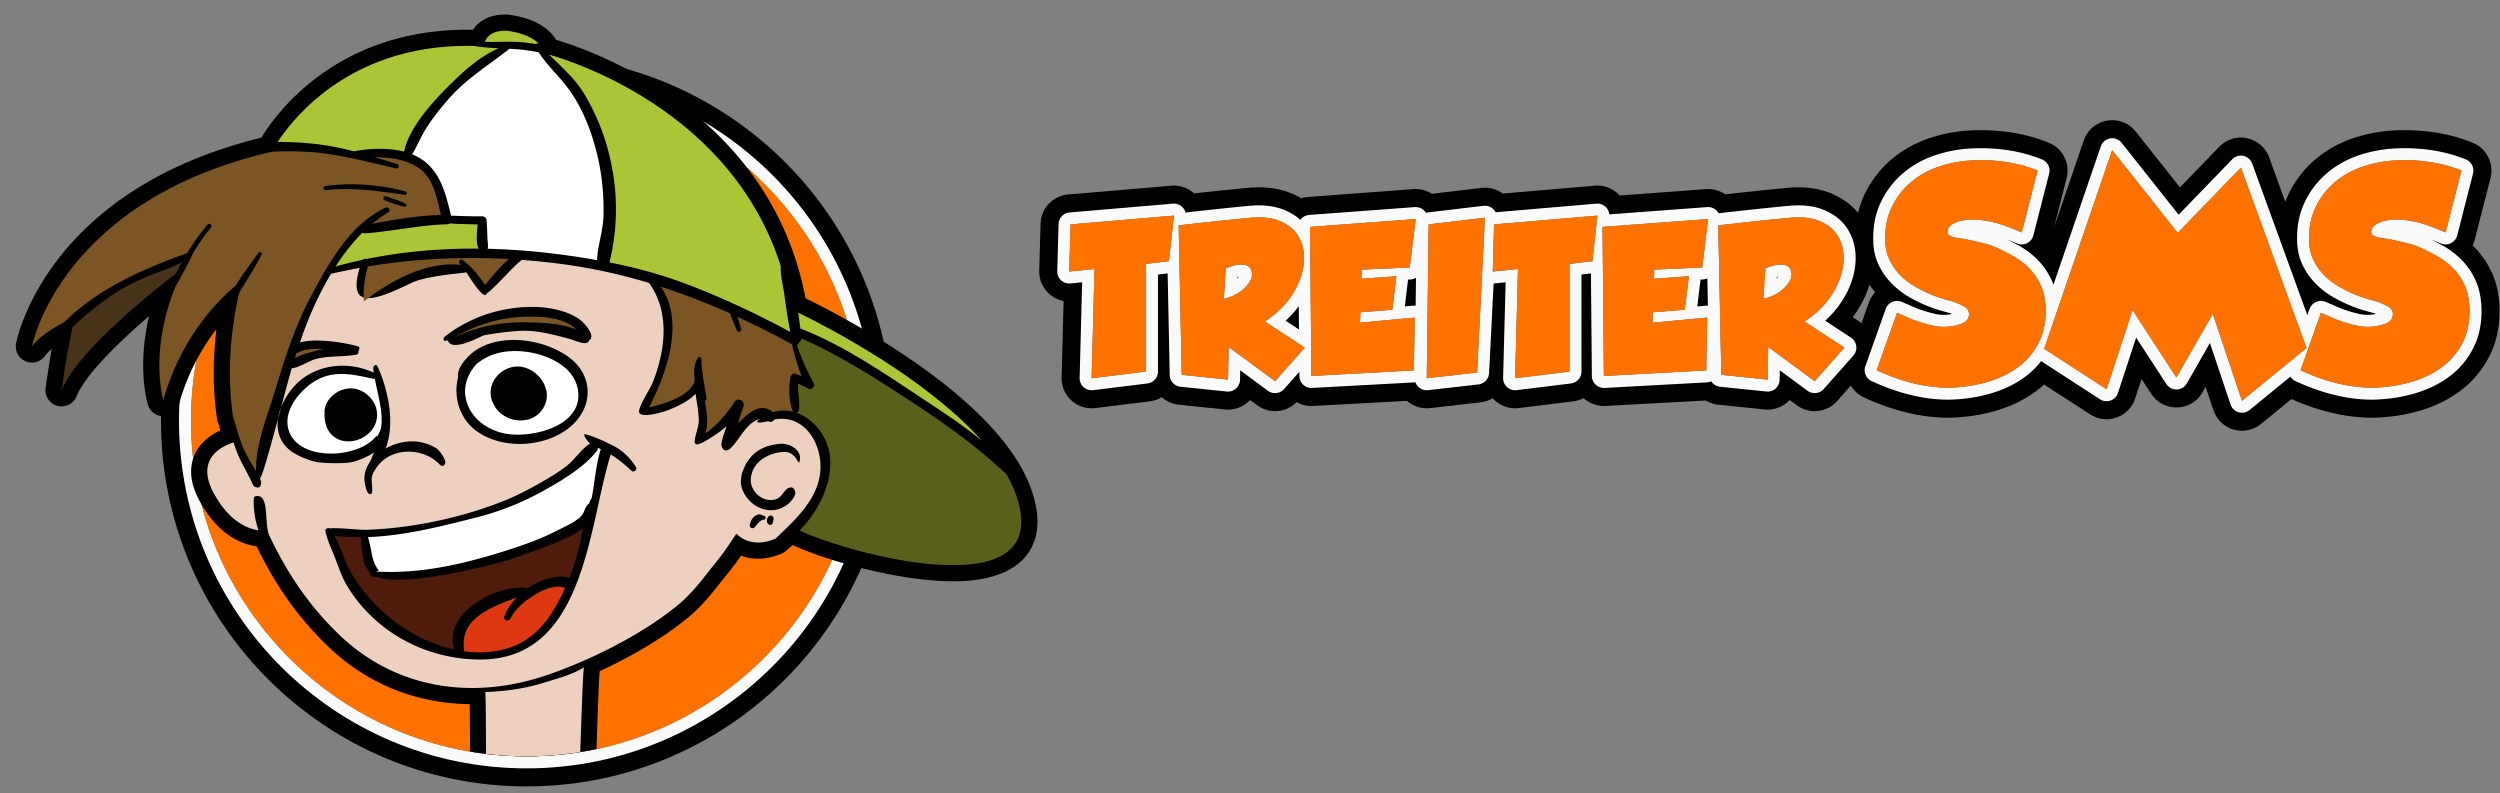 <svg xmlns="http://www.w3.org/2000/svg" xml:space="preserve" style="fill-rule:evenodd;clip-rule:evenodd;stroke-linejoin:round;stroke-miterlimit:2" viewBox="0 0 312 99"><rect x="0" y="0" width="312" height="99" fill="#808080" stroke="none"/><path d="m256.349 28.356 1.568-6.14a3.75 3.75 0 0 0-2.22-4.401 20.875 20.875 0 0 0-4.719-1.285l-.001-.001a24.745 24.745 0 0 0-4.921-.256 18.948 18.948 0 0 0-5.307.982h-.002c-1.804.617-3.378 1.512-4.731 2.669l-.001.001a13.038 13.038 0 0 0-3.317 4.34 11.565 11.565 0 0 0-.811 2.298c-.888-1.072-2.082-1.937-3.629-2.531-1.46-.561-3.281-.796-5.476-.562-2.4.231-4.896.494-7.476.787a3.745 3.745 0 0 0-2.408-.655l-10.761.799-.1-.109a3.748 3.748 0 0 0-3.002-1.116l-11.495.979a3.749 3.749 0 0 0-2.666-.704l-6.175.735a3.74 3.74 0 0 0-2.301-.584l-13.177.979a3.676 3.676 0 0 0-.833.158 9.739 9.739 0 0 0-1.472-.707c-1.46-.561-3.281-.796-5.476-.562-2.069.199-4.211.422-6.416.667a3.75 3.75 0 0 0-2.84-.961l-12.891 1.098a3.75 3.75 0 0 0-3.43 3.63l-.167 5.872a3.749 3.749 0 0 0 3.043 3.789l-.251 9.54a3.75 3.75 0 0 0 4.208 3.82l6.779-.836a3.721 3.721 0 0 0 1.502-.525 3.736 3.736 0 0 0 2.118.94l5.777.596a3.752 3.752 0 0 0 3.136-1.181l.898.662a3.75 3.75 0 0 0 4.91-.403c.619.352 1.33.522 2.053.483l11.724-.635a3.746 3.746 0 0 0 2.892.903l6.279-.716a3.707 3.707 0 0 0 1.52-.521 3.747 3.747 0 0 0 3.263 1.233l6.78-.836c.468-.057.907-.2 1.303-.41a3.748 3.748 0 0 0 2.738.982l12.515-.678a3.74 3.74 0 0 0 1.554.521l5.777.596a3.752 3.752 0 0 0 3.136-1.181l.898.662a3.751 3.751 0 0 0 5.031-.533l1.71-1.931c.372.628.93 1.152 1.636 1.482.759.355 1.569.691 2.43 1.007.881.324 1.789.603 2.723.836a23.74 23.74 0 0 0 2.894.536c1.015.123 2.003.17 2.963.143l.043-.002c2.036-.08 3.937-.401 5.706-.95 1.942-.603 3.604-1.472 5.002-2.575l.001-.001c.246-.195.484-.397.712-.607l5.761 3.733a3.75 3.75 0 0 0 5.603-1.979l.802-2.447 1.207 1.856a3.752 3.752 0 0 0 6.399-.185l.391-.684.98 2.921a3.752 3.752 0 0 0 5.929 1.711l3.803-3.109c.627.281 1.286.548 1.979.803.882.324 1.79.603 2.723.836.952.238 1.917.417 2.895.536 1.015.123 2.002.17 2.963.143l.042-.002c2.036-.08 3.938-.401 5.706-.95 1.942-.603 3.604-1.472 5.002-2.575l.001-.001a12.269 12.269 0 0 0 3.515-4.4v-.001c.824-1.727 1.225-3.708 1.131-5.958-.068-1.681-.428-3.128-1.016-4.355l-.002-.003a11.043 11.043 0 0 0-2.222-3.14l-.105-.1c.109-.224.196-.46.259-.705l1.97-7.715a3.75 3.75 0 0 0-2.219-4.401 20.89 20.89 0 0 0-4.719-1.285l-.002-.001a24.735 24.735 0 0 0-4.92-.256 18.955 18.955 0 0 0-5.308.982h-.001c-1.804.617-3.378 1.512-4.731 2.669l-.001.001a13.025 13.025 0 0 0-3.709 5.264l-2.017-5.549a3.75 3.75 0 0 0-6.22-1.326l-4.906 5.072-5.523-6.966a3.752 3.752 0 0 0-6.487 1.115l-3.703 10.821Zm-1.231 15.174 7.781 5.043 3.239-9.886 5.477 8.416 4.542-7.948 3.64 10.854 8.049-6.579-8.182-22.509-7.882 8.148L263.6 18.75l-8.482 24.78Zm45.051-13.225a64.421 64.421 0 0 0-2.071-.468l-.601-.083a7.225 7.225 0 0 1-.718-.134 2.1 2.1 0 0 1-.601-.233c-.167-.101-.251-.239-.251-.418.022-.401.201-.712.535-.935a3.458 3.458 0 0 1 1.185-.484c.456-.1.919-.15 1.386-.15.49 0 .879.022 1.169.066.98.134 1.837.329 2.572.585.734.256 1.547.573 2.437.952l1.971-7.715a17.162 17.162 0 0 0-3.874-1.052 20.951 20.951 0 0 0-4.175-.217 15.25 15.25 0 0 0-4.274.785c-1.336.456-2.505 1.113-3.507 1.97a9.33 9.33 0 0 0-2.371 3.106c-.579 1.214-.846 2.6-.801 4.158.021.913.205 1.72.551 2.421a7.095 7.095 0 0 0 1.302 1.853 8.54 8.54 0 0 0 1.737 1.37 15.842 15.842 0 0 0 3.64 1.603c.545.156.985.278 1.319.367.512.2.952.401 1.319.601.367.201.562.49.584.868.022.58-.25.991-.818 1.236-.567.245-1.264.39-2.087.434a6.36 6.36 0 0 1-1.703-.167 18.081 18.081 0 0 1-1.67-.467 15.59 15.59 0 0 1-1.503-.585 29.65 29.65 0 0 0-1.202-.517l-2.538 7.146c.668.312 1.38.607 2.137.885.757.279 1.536.518 2.338.718.801.201 1.614.351 2.438.451.823.1 1.625.139 2.404.117 1.692-.067 3.273-.329 4.743-.785 1.469-.456 2.732-1.102 3.79-1.937a8.575 8.575 0 0 0 2.455-3.072c.578-1.213.834-2.61.768-4.191-.045-1.113-.262-2.076-.652-2.889a7.327 7.327 0 0 0-1.469-2.087 9.105 9.105 0 0 0-1.97-1.47 29.69 29.69 0 0 0-2.121-1.068 10.024 10.024 0 0 0-1.803-.568Zm-52.899 0a65.004 65.004 0 0 0-2.07-.468l-.602-.083a7.225 7.225 0 0 1-.718-.134 2.11 2.11 0 0 1-.601-.233c-.167-.101-.25-.239-.25-.418.022-.401.2-.712.534-.935a3.455 3.455 0 0 1 1.186-.484c.456-.1.918-.15 1.386-.15.489 0 .879.022 1.169.066.979.134 1.836.329 2.571.585.735.256 1.547.573 2.438.952l1.97-7.715a17.147 17.147 0 0 0-3.874-1.052 20.941 20.941 0 0 0-4.174-.217 15.256 15.256 0 0 0-4.275.785c-1.336.456-2.505 1.113-3.506 1.97a9.317 9.317 0 0 0-2.371 3.106c-.58 1.214-.847 2.6-.802 4.158.022.913.206 1.72.551 2.421a7.119 7.119 0 0 0 1.302 1.853 8.567 8.567 0 0 0 1.737 1.37 15.853 15.853 0 0 0 3.64 1.603c.545.156.985.278 1.319.367.512.2.952.401 1.319.601.368.201.562.49.585.868.022.58-.251.991-.818 1.236-.568.245-1.264.39-2.088.434a6.365 6.365 0 0 1-1.703-.167 18.17 18.17 0 0 1-1.67-.467 15.468 15.468 0 0 1-1.502-.585 30.24 30.24 0 0 0-1.203-.517l-2.538 7.146c.668.312 1.381.607 2.138.885a22.47 22.47 0 0 0 2.337.718c.802.201 1.614.351 2.438.451.824.1 1.625.139 2.405.117 1.691-.067 3.273-.329 4.742-.785 1.469-.456 2.733-1.102 3.79-1.937a8.554 8.554 0 0 0 2.455-3.072c.579-1.213.835-2.61.768-4.191-.045-1.113-.262-2.076-.651-2.889a7.35 7.35 0 0 0-1.47-2.087 9.105 9.105 0 0 0-1.97-1.47 29.69 29.69 0 0 0-2.121-1.068 10.024 10.024 0 0 0-1.803-.568Zm-22.087 9.808c1.114-.7 2.049-1.528 2.805-2.482.756-.955 1.309-1.938 1.659-2.949.35-1.01.489-1.997.418-2.96-.072-.962-.367-1.806-.884-2.53-.517-.724-1.273-1.277-2.267-1.659-.995-.382-2.241-.493-3.736-.334-2.802.27-5.714.581-8.737.931l.381 18.643 5.777.597.072-4.082 5.801 4.273 3.7-4.177-4.989-3.271Zm-67.342 0c1.114-.7 2.049-1.528 2.805-2.482.756-.955 1.309-1.938 1.659-2.949.35-1.01.489-1.997.418-2.96-.072-.962-.366-1.806-.883-2.53-.518-.724-1.274-1.277-2.268-1.659-.995-.382-2.241-.493-3.736-.334-2.801.27-5.714.581-8.737.931l.382 18.643 5.777.597.071-4.082 5.801 4.273 3.7-4.177-4.989-3.271Zm20.458-12.103-.239 19.193 6.279-.716.978-19.312-7.018.835Zm-31.797-1.098-12.891 1.098-.167 5.873 3.151-.311-.358 13.631 6.78-.835v-13.44l2.864-.334.621-5.682Zm52.852 0-12.891 1.098-.167 5.873 3.151-.311-.358 13.631 6.779-.835v-13.44l2.865-.334.621-5.682Zm.811 20.005 12.772-.693.119-6.588-6.827.644.047-1.313 3.987-.31.501-4.178-4.344.311.024-1.146 5.991-.263.74-6.039-13.177.979.167 18.596Zm-36.499 0 12.771-.693.119-6.588-6.827.644.048-1.313 3.986-.31.502-4.178-4.345.311.024-1.146 5.992-.263.74-6.039-13.177.979.167 18.596Zm69.643-11.37-.119.363c-.434 1.254-1.087 2.482-1.975 3.673l1.013.664.096.067.893-2.514c.177-.5.456-.95.814-1.326a10.357 10.357 0 0 1-.722-.927Zm-80.461-.093c.179.315.43.599.771.84.185.13.411.296.711.39l-.106.063a5.363 5.363 0 0 1-1.492.549l.116-1.842Zm67.341 0c.18.315.431.599.772.84.185.13.411.296.711.39l-.106.063a5.374 5.374 0 0 1-1.492.549l.115-1.842Zm-67.281-.973.063-1.004c.764-.302 1.369-.457 1.814-.466.446-.007.776.064.991.215.215.152.35.338.406.561.055.223.075.414.06.573a6.592 6.592 0 0 0-.024.263c-.032.143-.124.338-.275.585-.151.246-.37.505-.656.775-.159.15-.338.295-.539.434l.163-.224-2.003-1.712Zm67.342 0 .063-1.004c.764-.302 1.369-.457 1.814-.466.446-.007.776.064.991.215.215.152.35.338.406.561.055.223.075.414.059.573a5.56 5.56 0 0 0-.023.263c-.033.143-.124.338-.275.585-.151.246-.37.505-.656.775-.159.15-.338.295-.539.434l.163-.224-2.003-1.712Z"/><path d="M256.27 35.531a7.148 7.148 0 0 0-.283-.681l-.001-.001a8.834 8.834 0 0 0-1.77-2.508l-.001-.001a10.605 10.605 0 0 0-2.294-1.711 32.199 32.199 0 0 0-1.473-.767c.406.158.832.332 1.279.521a1.498 1.498 0 0 0 2.039-1.009l1.971-7.715a1.5 1.5 0 0 0-.888-1.76 18.663 18.663 0 0 0-4.212-1.146h-.001a22.427 22.427 0 0 0-4.472-.232 16.737 16.737 0 0 0-4.688.863h-.001c-1.523.521-2.854 1.273-3.996 2.25l-.001.001a10.8 10.8 0 0 0-2.749 3.599c-.676 1.416-1 3.03-.947 4.847.027 1.143.269 2.157.704 3.04a8.583 8.583 0 0 0 1.577 2.241 10.054 10.054 0 0 0 2.04 1.608c.694.414 1.382.767 2.064 1.059a16.2 16.2 0 0 0 1.933.698c.512.147.933.264 1.262.353l.266.109a6.138 6.138 0 0 1-.87.104 4.942 4.942 0 0 1-1.295-.13h-.001a16.68 16.68 0 0 1-1.531-.429h-.002a14.218 14.218 0 0 1-1.357-.528l-.002-.001a31.861 31.861 0 0 0-1.262-.543 1.498 1.498 0 0 0-1.971.891l-2.538 7.146a1.5 1.5 0 0 0 .778 1.861c.705.33 1.456.641 2.255.934.806.297 1.637.552 2.492.766.861.215 1.734.377 2.62.484.9.11 1.776.152 2.628.128l.017-.001c1.829-.072 3.539-.358 5.128-.851 1.658-.515 3.081-1.25 4.275-2.192a10.105 10.105 0 0 0 1.744-1.758l7.347 4.761a1.502 1.502 0 0 0 2.241-.791l2.265-6.91 3.769 5.791a1.498 1.498 0 0 0 2.56-.074l2.881-5.042 2.576 7.681a1.502 1.502 0 0 0 2.372.684l5.097-4.166c.148.235.363.431.632.556.704.33 1.456.641 2.254.934a24.34 24.34 0 0 0 2.492.766c.862.215 1.735.377 2.621.484.9.11 1.776.152 2.627.128l.018-.001c1.829-.072 3.538-.358 5.127-.851 1.659-.515 3.082-1.25 4.275-2.192h.001c1.24-.98 2.199-2.18 2.878-3.604.677-1.419.991-3.05.913-4.898-.054-1.341-.328-2.497-.797-3.476v-.001a8.837 8.837 0 0 0-1.771-2.508l-.001-.001a10.6 10.6 0 0 0-2.293-1.711h-.001a32.175 32.175 0 0 0-1.472-.767c.405.158.832.332 1.278.521a1.5 1.5 0 0 0 2.04-1.009l1.97-7.715a1.498 1.498 0 0 0-.888-1.76 18.663 18.663 0 0 0-4.212-1.146 22.437 22.437 0 0 0-4.473-.232 16.75 16.75 0 0 0-4.688.863c-1.524.521-2.854 1.273-3.997 2.25v.001a10.79 10.79 0 0 0-2.75 3.599c-.675 1.416-.999 3.03-.947 4.847.028 1.143.27 2.157.705 3.04a8.58 8.58 0 0 0 1.576 2.241 10.046 10.046 0 0 0 2.04 1.608 17.35 17.35 0 0 0 3.998 1.757c.512.147.933.264 1.262.353l.265.109a6.141 6.141 0 0 1-.869.104 4.945 4.945 0 0 1-1.296-.13 16.7 16.7 0 0 1-1.532-.429h-.001a14.239 14.239 0 0 1-1.358-.528l-.001-.001a31.204 31.204 0 0 0-1.263-.543 1.499 1.499 0 0 0-1.971.891l-.279.788-6.883-18.933a1.498 1.498 0 0 0-2.487-.53l-6.692 6.918-7.118-8.978a1.5 1.5 0 0 0-2.595.446l-5.911 17.267Zm-1.152 7.999 7.781 5.043 3.239-9.886 5.477 8.416 4.542-7.948 3.64 10.854 8.049-6.579-8.182-22.509-7.882 8.148L263.6 18.75l-8.482 24.78Zm-109.397-9.408.26 12.682a1.5 1.5 0 0 0 1.345 1.462l5.777.596a1.502 1.502 0 0 0 1.654-1.465l.021-1.179 3.462 2.551c.625.46 1.498.368 2.013-.213l1.908-2.154.005.528a1.5 1.5 0 0 0 1.581 1.485l12.771-.693a1.14 1.14 0 0 0 .131-.013 1.496 1.496 0 0 0 1.581.984l6.279-.716a1.5 1.5 0 0 0 1.328-1.414l.567-11.185.039-.003 1.46-.143-.314 11.932c-.011.436.168.856.491 1.15.324.293.759.431 1.192.378l6.78-.836a1.499 1.499 0 0 0 1.316-1.488V34.263l1.182-.138.115 12.805a1.499 1.499 0 0 0 1.581 1.485l12.772-.693c.194-.01.378-.057.545-.134.239.37.639.629 1.105.678l5.777.596a1.502 1.502 0 0 0 1.654-1.465l.021-1.179 3.462 2.551c.625.46 1.498.368 2.013-.213l3.7-4.178a1.497 1.497 0 0 0-.301-2.249l-3.208-2.103a11.95 11.95 0 0 0 1.378-1.464v-.001c.868-1.096 1.498-2.227 1.9-3.388.421-1.215.583-2.403.497-3.562-.094-1.253-.486-2.348-1.159-3.291-.676-.947-1.651-1.688-2.951-2.188-1.179-.452-2.652-.613-4.424-.426-2.74.265-5.587.568-8.54.908a1.501 1.501 0 0 0-1.423-.768l-12.219.907a1.5 1.5 0 0 0-1.619-1.336l-12.575 1.072a1.5 1.5 0 0 0-1.511-.804l-7.018.836a1.373 1.373 0 0 0-.172.031 1.501 1.501 0 0 0-1.385-.706l-13.178.979a1.5 1.5 0 0 0-1.105.618c-.584-.537-1.306-.978-2.172-1.311h-.001c-1.179-.452-2.652-.613-4.424-.426a465.6 465.6 0 0 0-7.735.816 1.5 1.5 0 0 0-1.575-1.105l-12.891 1.099a1.498 1.498 0 0 0-1.372 1.452l-.167 5.872a1.498 1.498 0 0 0 1.646 1.535l1.46-.143-.313 11.932a1.497 1.497 0 0 0 1.683 1.528l6.779-.836a1.5 1.5 0 0 0 1.317-1.488V34.263l1.204-.141Zm154.448-3.817a64.421 64.421 0 0 0-2.071-.468l-.601-.083a7.225 7.225 0 0 1-.718-.134 2.1 2.1 0 0 1-.601-.233c-.167-.101-.251-.239-.251-.418.022-.401.201-.712.535-.935a3.458 3.458 0 0 1 1.185-.484c.456-.1.919-.15 1.386-.15.49 0 .879.022 1.169.066.98.134 1.837.329 2.572.585.734.256 1.547.573 2.437.952l1.971-7.715a17.162 17.162 0 0 0-3.874-1.052 20.951 20.951 0 0 0-4.175-.217 15.25 15.25 0 0 0-4.274.785c-1.336.456-2.505 1.113-3.507 1.97a9.33 9.33 0 0 0-2.371 3.106c-.579 1.214-.846 2.6-.801 4.158.021.913.205 1.72.551 2.421a7.095 7.095 0 0 0 1.302 1.853 8.54 8.54 0 0 0 1.737 1.37 15.842 15.842 0 0 0 3.64 1.603c.545.156.985.278 1.319.367.512.2.952.401 1.319.601.367.201.562.49.584.868.022.58-.25.991-.818 1.236-.567.245-1.264.39-2.087.434a6.36 6.36 0 0 1-1.703-.167 18.081 18.081 0 0 1-1.67-.467 15.59 15.59 0 0 1-1.503-.585 29.65 29.65 0 0 0-1.202-.517l-2.538 7.146c.668.312 1.38.607 2.137.885.757.279 1.536.518 2.338.718.801.201 1.614.351 2.438.451.823.1 1.625.139 2.404.117 1.692-.067 3.273-.329 4.743-.785 1.469-.456 2.732-1.102 3.79-1.937a8.575 8.575 0 0 0 2.455-3.072c.578-1.213.834-2.61.768-4.191-.045-1.113-.262-2.076-.652-2.889a7.327 7.327 0 0 0-1.469-2.087 9.105 9.105 0 0 0-1.97-1.47 29.69 29.69 0 0 0-2.121-1.068 10.024 10.024 0 0 0-1.803-.568Zm-52.899 0a65.004 65.004 0 0 0-2.07-.468l-.602-.083a7.225 7.225 0 0 1-.718-.134 2.11 2.11 0 0 1-.601-.233c-.167-.101-.25-.239-.25-.418.022-.401.2-.712.534-.935a3.455 3.455 0 0 1 1.186-.484c.456-.1.918-.15 1.386-.15.489 0 .879.022 1.169.066.979.134 1.836.329 2.571.585.735.256 1.547.573 2.438.952l1.97-7.715a17.147 17.147 0 0 0-3.874-1.052 20.941 20.941 0 0 0-4.174-.217 15.256 15.256 0 0 0-4.275.785c-1.336.456-2.505 1.113-3.506 1.97a9.317 9.317 0 0 0-2.371 3.106c-.58 1.214-.847 2.6-.802 4.158.022.913.206 1.72.551 2.421a7.119 7.119 0 0 0 1.302 1.853 8.567 8.567 0 0 0 1.737 1.37 15.853 15.853 0 0 0 3.64 1.603c.545.156.985.278 1.319.367.512.2.952.401 1.319.601.368.201.562.49.585.868.022.58-.251.991-.818 1.236-.568.245-1.264.39-2.088.434a6.365 6.365 0 0 1-1.703-.167 18.17 18.17 0 0 1-1.67-.467 15.468 15.468 0 0 1-1.502-.585 30.24 30.24 0 0 0-1.203-.517l-2.538 7.146c.668.312 1.381.607 2.138.885a22.47 22.47 0 0 0 2.337.718c.802.201 1.614.351 2.438.451.824.1 1.625.139 2.405.117 1.691-.067 3.273-.329 4.742-.785 1.469-.456 2.733-1.102 3.79-1.937a8.554 8.554 0 0 0 2.455-3.072c.579-1.213.835-2.61.768-4.191-.045-1.113-.262-2.076-.651-2.889a7.35 7.35 0 0 0-1.47-2.087 9.105 9.105 0 0 0-1.97-1.47 29.69 29.69 0 0 0-2.121-1.068 10.024 10.024 0 0 0-1.803-.568Zm-22.087 9.808c1.114-.7 2.049-1.528 2.805-2.482.756-.955 1.309-1.938 1.659-2.949.35-1.01.489-1.997.418-2.96-.072-.962-.367-1.806-.884-2.53-.517-.724-1.273-1.277-2.267-1.659-.995-.382-2.241-.493-3.736-.334-2.802.27-5.714.581-8.737.931l.381 18.643 5.777.597.072-4.082 5.801 4.273 3.7-4.177-4.989-3.271Zm-67.342 0c1.114-.7 2.049-1.528 2.805-2.482.756-.955 1.309-1.938 1.659-2.949.35-1.01.489-1.997.418-2.96-.072-.962-.366-1.806-.883-2.53-.518-.724-1.274-1.277-2.268-1.659-.995-.382-2.241-.493-3.736-.334-2.801.27-5.714.581-8.737.931l.382 18.643 5.777.597.071-4.082 5.801 4.273 3.7-4.177-4.989-3.271Zm-11.339-13.201-12.891 1.098-.167 5.873 3.151-.311-.358 13.631 6.78-.835v-13.44l2.864-.334.621-5.682Zm31.797 1.098-.239 19.193 6.279-.716.978-19.312-7.018.835Zm21.055-1.098-12.891 1.098-.167 5.873 3.151-.311-.358 13.631 6.779-.835v-13.44l2.865-.334.621-5.682Zm-35.688 20.005 12.771-.693.119-6.588-6.827.644.048-1.313 3.986-.31.502-4.178-4.345.311.024-1.146 5.992-.263.74-6.039-13.177.979.167 18.596Zm36.499 0 12.772-.693.119-6.588-6.827.644.047-1.313 3.987-.31.501-4.178-4.344.311.024-1.146 5.991-.263.74-6.039-13.177.979.167 18.596Zm-38.078-8.703-.265.348a11.95 11.95 0 0 1-1.378 1.464l1.67 1.094-.027-2.906Zm14.629-3.552c-.21.129-.454.206-.715.218l-.275.012-.402 3.353 1.092-.103c.086-.008.172-.008.257-.001l.043-3.479Zm36.36.076c-.176.083-.37.133-.575.142l-.275.012-.403 3.353 1.092-.103c.077-.007.154-.008.23-.003l-.069-3.401Zm9.051-1.727c.446-.007.776.064.991.215.215.152.35.338.406.561.055.223.075.414.059.573a5.56 5.56 0 0 0-.023.263c-.033.143-.124.338-.275.585-.151.246-.37.505-.656.775a5.374 5.374 0 0 1-2.555 1.313l.239-3.819c.764-.302 1.369-.457 1.814-.466Zm-67.342 0c.446-.007.776.064.991.215.215.152.35.338.406.561.055.223.075.414.06.573a6.592 6.592 0 0 0-.024.263c-.032.143-.124.338-.275.585-.151.246-.37.505-.656.775a5.363 5.363 0 0 1-2.555 1.313l.239-3.819c.764-.302 1.369-.457 1.814-.466Zm-.196 1.523c-.059.009-.12.022-.183.038l-.012.185c.074-.076.14-.15.195-.223Zm67.342 0c-.059.009-.12.022-.183.038l-.012.185c.074-.076.14-.15.195-.223Z" style="fill:#fafafa"/><path d="m255.118 43.53 7.781 5.043 3.239-9.886 5.477 8.416 4.542-7.948 3.64 10.854 8.049-6.579-8.182-22.509-7.882 8.148L263.6 18.75l-8.482 24.78Zm-7.848-13.225a65.004 65.004 0 0 0-2.07-.468l-.602-.083a7.225 7.225 0 0 1-.718-.134 2.11 2.11 0 0 1-.601-.233c-.167-.101-.25-.239-.25-.418.022-.401.2-.712.534-.935a3.455 3.455 0 0 1 1.186-.484c.456-.1.918-.15 1.386-.15.489 0 .879.022 1.169.066.979.134 1.836.329 2.571.585.735.256 1.547.573 2.438.952l1.97-7.715a17.147 17.147 0 0 0-3.874-1.052 20.941 20.941 0 0 0-4.174-.217 15.256 15.256 0 0 0-4.275.785c-1.336.456-2.505 1.113-3.506 1.97a9.317 9.317 0 0 0-2.371 3.106c-.58 1.214-.847 2.6-.802 4.158.022.913.206 1.72.551 2.421a7.119 7.119 0 0 0 1.302 1.853 8.567 8.567 0 0 0 1.737 1.37 15.853 15.853 0 0 0 3.64 1.603c.545.156.985.278 1.319.367.512.2.952.401 1.319.601.368.201.562.49.585.868.022.58-.251.991-.818 1.236-.568.245-1.264.39-2.088.434a6.365 6.365 0 0 1-1.703-.167 18.17 18.17 0 0 1-1.67-.467 15.468 15.468 0 0 1-1.502-.585 30.24 30.24 0 0 0-1.203-.517l-2.538 7.146c.668.312 1.381.607 2.138.885a22.47 22.47 0 0 0 2.337.718c.802.201 1.614.351 2.438.451.824.1 1.625.139 2.405.117 1.691-.067 3.273-.329 4.742-.785 1.469-.456 2.733-1.102 3.79-1.937a8.554 8.554 0 0 0 2.455-3.072c.579-1.213.835-2.61.768-4.191-.045-1.113-.262-2.076-.651-2.889a7.35 7.35 0 0 0-1.47-2.087 9.105 9.105 0 0 0-1.97-1.47 29.69 29.69 0 0 0-2.121-1.068 10.024 10.024 0 0 0-1.803-.568Zm52.899 0a64.421 64.421 0 0 0-2.071-.468l-.601-.083a7.225 7.225 0 0 1-.718-.134 2.1 2.1 0 0 1-.601-.233c-.167-.101-.251-.239-.251-.418.022-.401.201-.712.535-.935a3.458 3.458 0 0 1 1.185-.484c.456-.1.919-.15 1.386-.15.49 0 .879.022 1.169.066.98.134 1.837.329 2.572.585.734.256 1.547.573 2.437.952l1.971-7.715a17.162 17.162 0 0 0-3.874-1.052 20.951 20.951 0 0 0-4.175-.217 15.25 15.25 0 0 0-4.274.785c-1.336.456-2.505 1.113-3.507 1.97a9.33 9.33 0 0 0-2.371 3.106c-.579 1.214-.846 2.6-.801 4.158.021.913.205 1.72.551 2.421a7.095 7.095 0 0 0 1.302 1.853 8.54 8.54 0 0 0 1.737 1.37 15.842 15.842 0 0 0 3.64 1.603c.545.156.985.278 1.319.367.512.2.952.401 1.319.601.367.201.562.49.584.868.022.58-.25.991-.818 1.236-.567.245-1.264.39-2.087.434a6.36 6.36 0 0 1-1.703-.167 18.081 18.081 0 0 1-1.67-.467 15.59 15.59 0 0 1-1.503-.585 29.65 29.65 0 0 0-1.202-.517l-2.538 7.146c.668.312 1.38.607 2.137.885.757.279 1.536.518 2.338.718.801.201 1.614.351 2.438.451.823.1 1.625.139 2.404.117 1.692-.067 3.273-.329 4.743-.785 1.469-.456 2.732-1.102 3.79-1.937a8.575 8.575 0 0 0 2.455-3.072c.578-1.213.834-2.61.768-4.191-.045-1.113-.262-2.076-.652-2.889a7.327 7.327 0 0 0-1.469-2.087 9.105 9.105 0 0 0-1.97-1.47 29.69 29.69 0 0 0-2.121-1.068 10.024 10.024 0 0 0-1.803-.568Zm-142.328 9.808c1.114-.7 2.049-1.528 2.805-2.482.756-.955 1.309-1.938 1.659-2.949.35-1.01.489-1.997.418-2.96-.072-.962-.366-1.806-.883-2.53-.518-.724-1.274-1.277-2.268-1.659-.995-.382-2.241-.493-3.736-.334-2.801.27-5.714.581-8.737.931l.382 18.643 5.777.597.071-4.082 5.801 4.273 3.7-4.177-4.989-3.271Zm67.342 0c1.114-.7 2.049-1.528 2.805-2.482.756-.955 1.309-1.938 1.659-2.949.35-1.01.489-1.997.418-2.96-.072-.962-.367-1.806-.884-2.53-.517-.724-1.273-1.277-2.267-1.659-.995-.382-2.241-.493-3.736-.334-2.802.27-5.714.581-8.737.931l.381 18.643 5.777.597.072-4.082 5.801 4.273 3.7-4.177-4.989-3.271ZM178.299 28.01l-.239 19.193 6.279-.716.978-19.312-7.018.835Zm-31.797-1.098-12.891 1.098-.167 5.873 3.151-.311-.358 13.631 6.78-.835v-13.44l2.864-.334.621-5.682Zm52.852 0-12.891 1.098-.167 5.873 3.151-.311-.358 13.631 6.779-.835v-13.44l2.865-.334.621-5.682Zm-35.688 20.005 12.771-.693.119-6.588-6.827.644.048-1.313 3.986-.31.502-4.178-4.345.311.024-1.146 5.992-.263.74-6.039-13.177.979.167 18.596Zm36.499 0 12.772-.693.119-6.588-6.827.644.047-1.313 3.987-.31.501-4.178-4.344.311.024-1.146 5.991-.263.74-6.039-13.177.979.167 18.596Zm-45.38-13.906c.446-.007.776.064.991.215.215.152.35.338.406.561.055.223.075.414.06.573a6.592 6.592 0 0 0-.024.263c-.032.143-.124.338-.275.585-.151.246-.37.505-.656.775a5.363 5.363 0 0 1-2.555 1.313l.239-3.819c.764-.302 1.369-.457 1.814-.466Zm67.342 0c.446-.007.776.064.991.215.215.152.35.338.406.561.055.223.075.414.059.573a5.56 5.56 0 0 0-.023.263c-.033.143-.124.338-.275.585-.151.246-.37.505-.656.775a5.374 5.374 0 0 1-2.555 1.313l.239-3.819c.764-.302 1.369-.457 1.814-.466Z" style="fill:#ff7200"/><path d="M65.723 6.876c-25.186 0-45.634 20.447-45.634 45.633 0 25.186 20.448 45.633 45.634 45.633 25.185 0 45.633-20.447 45.633-45.633 0-25.186-20.448-45.633-45.633-45.633Zm0 3.75c23.116 0 41.883 18.767 41.883 41.883 0 23.116-18.767 41.883-41.883 41.883-23.116 0-41.884-18.767-41.884-41.883 0-23.116 18.768-41.883 41.884-41.883Z"/><path d="M65.723 9.126c-23.944 0-43.384 19.439-43.384 43.383 0 23.944 19.44 43.383 43.384 43.383s43.383-19.439 43.383-43.383c0-23.944-19.439-43.383-43.383-43.383Zm0 1.5c23.116 0 41.883 18.767 41.883 41.883 0 23.116-18.767 41.883-41.883 41.883-23.116 0-41.884-18.767-41.884-41.883 0-23.116 18.768-41.883 41.884-41.883Z" style="fill:#fafafa"/><circle cx="65.723" cy="52.509" r="41.883" style="fill:#ff7200"/><path d="M62.9 0c23.116 0 38.651 35.881 62.25 51 7.713 4.942 8.215 23.003-3 23.25-5.504.121-17.959-4.876-19.403-2.154-7.034 13.258-20.982 22.296-37.024 22.296-13.491 0-25.5-6.391-33.162-16.309-5.468-7.077-10.911-21.949-18.411-21.949-9.188 0-18.25-8.493-12.18-18.634C11.171 22.126 48.971 0 62.9 0Z" style="fill:none"/><clipPath id="a"><path d="M62.9 0c23.116 0 38.651 35.881 62.25 51 7.713 4.942 8.215 23.003-3 23.25-5.504.121-17.959-4.876-19.403-2.154-7.034 13.258-20.982 22.296-37.024 22.296-13.491 0-25.5-6.391-33.162-16.309-5.468-7.077-10.911-21.949-18.411-21.949-9.188 0-18.25-8.493-12.18-18.634C11.171 22.126 48.971 0 62.9 0Z"/></clipPath><g clip-path="url(#a)"><path d="M59.033 3.717C43.072 3.42 35.307 13.052 32.971 16.61l-.001.002-.18.279-.157.252-.023.038C5.419 23.844 2.006 42.851 2.006 42.851a2.015 2.015 0 0 0 3.608 1.567 4.77 4.77 0 0 1 .843-.86c-.433 2.446-.765 4.872-.765 4.872a2.016 2.016 0 0 0 3.864 1.034c.717-1.756 2.523-3.841 4.561-5.886 1.449-1.455 3.026-2.876 4.491-4.129-1.572 6.651-.148 11.074-.148 11.074a2.018 2.018 0 0 0 3.869-.056 27.38 27.38 0 0 1 4.682-9.388c-.581 4.813-.299 8.671.071 11.182.016.111.042.22.076.326.119.369.232.742.343 1.115-1.17.552-2.56 1.526-3.223 3.06-.588 1.362-.728 3.224.6 5.7a.003.003 0 0 1 .001.002c1.716 3.189 3.744 4.585 5.323 5.23a7.56 7.56 0 0 0 1.761.487l.063.007c2.315 4.754 5.015 8.704 8.815 12.39 5.031 4.88 11.266 7.233 17.781 7.3.059 3.34-.018 12.803.346 17.24.112 1.364.307 2.354.491 2.794.224.536.539.846.789 1.027l.003.003c1.225.885 2.665 1.346 4.163 1.464 2.475.196 4.849-.241 7.096-1.26.186-.084.358-.196.51-.332.173-.155.323-.332.494-.488a2.016 2.016 0 0 0 1.379-1.617c.111-.733.276-5.016.436-9.744l.134-3.989c.147-4.377.279-8.354.384-9.21 4.094-1.897 8.169-4.297 11.194-6.83 1.901-1.594 3.375-3.642 4.941-5.567a31.646 31.646 0 0 0 1.501-2.026c1.612.621 3.427.462 5.103-.275a2.02 2.02 0 0 0 .578-.385c.235-.224.51-.449.793-.662.354.176.777.363 1.254.558 4.507 1.841 14.422 4.556 21.097 3.854 3.254-.343 5.795-1.53 7.115-3.562.93-1.432 1.34-3.328.835-5.821h-.001c-.331-1.63-.978-3.253-1.883-4.842l-.002-.003c-.886-1.548-2.018-3.07-3.328-4.54l-.003-.002c-7.225-8.129-19.949-14.708-23.516-16.445a38.766 38.766 0 0 0-1.174-4.647C94.394 16.997 81.019 9.496 73.604 6.467a46.018 46.018 0 0 0-4.193-1.492 5.188 5.188 0 0 0-.557-.75l-.007-.007-.013-.015c-.67-.73-1.559-1.273-2.457-1.64a11.337 11.337 0 0 0-3.019-.738 2.553 2.553 0 0 0-.122-.006c-1.489-.03-2.464.36-3.125.808a3.83 3.83 0 0 0-1.078 1.09Zm9.787.489c.183.212.316.455.396.712l.026.007a2.02 2.02 0 0 0-.422-.719Z"/><path d="M40.165 43.545c.081.003.17.009.255.013-.193.038-.389.084-.585.129-.895.219-2.101.501-3.033 1.012.064-.208.132-.418.195-.626.163-.037.314-.131.516-.222.789-.353 1.816-.314 2.652-.306ZM71.928 41.131c-2.021-.848-4.832-.896-6.686-.905a19.772 19.772 0 0 0-8.493 1.834c2.498-1.399 5.213-2.312 8.105-2.494 2.098-.134 5.451-.12 7.074 1.565Z" style="fill:#7c5525;fill-rule:nonzero"/><path d="M127.282 63.451c2.342 11.541-19.142 6.189-26.309 3.262a17.934 17.934 0 0 1-1.172-.522c2.417-2.441 4.074-5.968 3.791-9.079-.235-2.593-2.013-4.831-4.203-5.595.162-.038.303-.149.326-.343.134-1.114-.183-2.192-.12-3.309.439.197.872.408 1.298.647.38.216.861-.297.663-.668-.814-1.527-1.56-3.144-2.112-4.793a.652.652 0 0 0 .291-.371.523.523 0 0 0 .303-.434c5.15 2.268 9.85 5.365 14.539 8.436 3.947 2.587 7.63 5.312 11.045 8.525.794 1.393 1.369 2.814 1.66 4.244Z" style="fill:#5a601b;fill-rule:nonzero"/><path d="M122.534 55.002c-2.317-1.925-4.897-3.589-7.295-5.179-4.899-3.243-9.838-6.667-15.341-8.825l-.011-.004c-.092-.656-.181-1.316-.267-1.975 3.437 1.673 15.871 8.059 22.914 15.983Z" style="fill:#aac636;fill-rule:nonzero"/><path d="m72.879 83.292-.017.107c-.116.766-.28 5.509-.448 10.503l-.067 2.001c-.167 4.994-.331 9.737-.448 10.503a.612.612 0 0 0-.354.115c-.322.228-.574.528-.867.789-1.934.876-3.976 1.254-6.106 1.086-1.128-.089-2.217-.421-3.14-1.088-.994-.722-.684-19.897-.875-20.945l.466-.017c2.358-.115 4.674-.454 6.926-1.166 1.376-.434 3.493-.976 4.933-1.903l-.003.015Z" style="fill:#edd1be;fill-rule:nonzero"/><path d="M35.079 50.825c.533-1.992 1.022-3.821 1.335-4.856 1.149-.156 2.12-.988 3.255-1.229 1.594-.338 3.261-.196 4.863-.493.154-.029.294-.355.163-.441.18-.043.221-.498.044-.553-1.673-.524-5.411-1.084-7.307-.508 1-2.98 2.264-5.875 3.883-8.574a75.226 75.226 0 0 1 3.573-.735c-1.633 5.47 2.158 3.95 6.432 1.887 1.731-.836 5.045-1.085 6.89-1.332.155.218 2.234 3.741 2.555 2.593.58-.215 3.643-3.739 4.378-4.146 5.497.418 10.377 1.226 15.867 2.875 2.578 3.62 2.037 8.169.591 12.068-.485 1.306-1.415 2.428-1.827 3.759-.377 1.217 2.644.448 3.82-.04 1.157-.481 2.357-1.039 3.208-1.959.155 1.066.362 2.13.408 3.206.067 1.549-1.725 4.235 1.004 2.587.858-.518 1.707-1.07 2.449-1.744-.203.719-.532 1.413-.616 2.155-.076.666.464 1.188 1.09.627 1.128-1.011 1.997-3.245 3.679-3.687-1.081.82 1.043.272 1.045.271.303.202.622.055.789-.206 3.759-.699 5.986 3.038 5.729 6.396-.277 3.592-3.135 6.126-5.605 8.476-1.659.73-3.529.72-4.878-.625-.787 1.194-1.577 2.391-2.479 3.5-1.484 1.826-2.867 3.782-4.671 5.293-4.41 3.695-11.15 7.082-16.745 8.947-9.166 3.056-18.732 1.607-25.757-5.207-3.748-3.635-6.37-7.545-8.629-12.289-.693-1.587.071-5.158-1.645-4.927l-.129-1.148c.891.364.808-.672.603-1.082.282-.166 1.282-3.811 2.249-7.418.068-.486.202-.971.386-1.441Zm43.739 7.933c.258.246.737-.108.56-.429-.565-1.03-1.706-2.115-2.744-2.647-1.153-.592-2.339-1.159-3.592-1.487-.421-.11.254.915.622 1.146-1.149.705-1.867 1.96-2.927 2.794-1.763 1.389-5.576 3.449-7.501 4.233-5.329 2.169-11.42 3.494-17.164 3.741-1.661.071-3.327-.289-4.984-.163l-.004-.002c-.123-.139-.52.1-.483.283.236 1.185.781 2.288 1.221 3.414.438 1.124.797 2.295 1.412 3.333 3.488 5.882 9.865 9.3 16.628 9.335 13.146.066 13.528-16.494 16.353-25.593.944.572 1.794 1.287 2.603 2.042Zm16.485 6.089c.247.05.339-.299.151-.427-.043-.029-.213-.076-.243-.088-.144-.058-.267-.152-.434-.137-.573.052-.946.484-1.119 1.004-.05.152-.15.388-.046.55a.37.37 0 0 0 .594.035c.242-.309.439-.573.765-.801.058-.04.237-.154.332-.136Zm.551.536c.127.139.365.17.499.023.08-.088.113-.271.143-.375l.042-.199c.063-.284-.182-.582-.483-.47a.431.431 0 0 0-.225.202c-.15.26-.191.587.024.819Zm1.992-2.142c.604-.348 1.119-.851 1.371-1.51.139-.361-.109-.96-.565-.897-.758.105-.971 1.134-1.696 1.424-1.594.638-3.387-.867-3.253-2.513.168-2.081 2.139-3.198 3.985-3.343.682-.054 1.186.197 1.601.721.149.188.404.767.477.539.47-1.467-1.219-2.398-2.464-2.272-1.659.168-3.002.728-3.979 2.144-.293.424-.489.911-.676 1.392-.129.33-.229 1.149-.171 1.502.389 2.367 3.137 4.093 5.37 2.813ZM34.693 52.266c-.153 1.096.029 2.2.738 3.159.669.905 1.808 1.484 2.824 1.86.524.193 1.064.38 1.62.43 1.173.106 2.359.13 3.533.033.997-.082 2.463-.72 3.273-1.287a72.44 72.44 0 0 1-.492 1.162c-.611.85-.855 1.841-.625 2.832.106.456.266 1.33.719 1.208.097-.026.156-.155.161-.256.075-1.522-.386-1.609.444-2.906 1.768-2.763 5.879-2.752 8.004-.513.365.391.759-.01.675-.391-.112-.508-.727-1.439-1.2-1.71-2-1.146-4.216-1.012-6.227.075.923-2.517.586-5.357-.142-7.865a15.569 15.569 0 0 0-.885-2.368c-.188-.393-.493-.057-.522.142-.03.215.04.432.069.647-3.191-1.51-7.264-1.097-9.771 1.506a8.72 8.72 0 0 0-1.81 2.801l-.208.78-.178.661Zm24.855 1.581c3.216 2.277 8.377 1.994 11.438-.428 3.188-2.522 3.133-6.666-.156-8.958-3.062-2.134-8.148-2.901-11.415-.776-.894.581-2.492 2.19-2.24 3.427-.63 2.336.129 5.152 2.373 6.735ZM73.53 42.478c.656-.421-.052-1.37-.306-1.719-.652-.897-1.6-1.412-2.645-1.788-3.09-1.111-7.04-.724-10.069.319-1.714.591-3.642 1.607-5.044 2.765-.116.095-.152.325-.061.444.103.135.444-.107.508.05.583 1.43 4.228-.654 4.48-.702a37.342 37.342 0 0 1 4.216-.537c2.26-.171 4.262.414 6.407.965.814.209 2.235.996 2.514.203Z" style="fill:#edd1be;fill-rule:nonzero"/><path d="M98.943 51.283a.308.308 0 0 0 .074.116 4.68 4.68 0 0 0-2.551.036c-1.479-1.244-3.056-.001-4.36 1.444.206-.716.419-1.43.677-2.134.231-.642-.671-1.231-1.079-.623-1.011 1.522-2.208 2.946-3.693 3.985.439-1.159.206-2.634-.038-4.072a.325.325 0 0 0 .193-.354c-.133-.937-.317-1.852-.456-2.774 0-.052.002-.099.001-.151a.422.422 0 0 0-.043-.148 13.05 13.05 0 0 1-.129-1.762c-.002-.218-.307-.425-.452-.185-.458.761-.524 1.664-.398 2.564-.012.134-.014.267-.018.404-.549 1.737-3.717 2.815-5.678 3.196 2.276-4.3 4.48-10.819 1.459-15.057a84.643 84.643 0 0 1 8.666 3.358c.237.712.558 1.41.843 2.102.141.343.668.121.531-.22-.187-.453-.273-.965-.423-1.446a113.075 113.075 0 0 1 6.778 3.414c.308 1.377.686 2.687 1.202 3.98-.227-.102-.456-.2-.688-.299-.326-.133-.627.095-.697.413-.282 1.317-.218 2.962.279 4.213Z" style="fill:#7c5525;fill-rule:nonzero"/><path d="M97.909 36.935c.206 1.508.429 3.006.731 4.493-4.39-2.351-8.893-4.477-13.573-6.202-2.944-1.081-5.955-1.87-9.007-2.471 1.159-4.661 1.056-9.443-.19-14.085a27.682 27.682 0 0 0-2.887-6.837c-1.186-2.013-2.869-3.436-4.464-5.018.775.221 2.319.7 4.322 1.519 7.071 2.888 19.865 10.001 24.59 24.852-.04 1.243.309 2.529.478 3.749Z" style="fill:#aac636;fill-rule:nonzero"/><path d="M63.843 69.774c-.06.019-.192.056-.389.114.716-.258 5.97-2.025 7.842-3.048.378-.205.955-.536 1.517-.947-.311 1.111-.739 3.473-1.136 4.561a91.207 91.207 0 0 1-.64 1.683c-1.033-.492-3.174.205-3.836.51a8.912 8.912 0 0 0-1.309.747c-3.748-.617-10.809 3.221-9.175 7.667-2.885-.62-5.656-2.016-7.789-3.736-2.062-1.66-3.958-3.759-5.243-6.08-.805-1.463-1.109-3.007-1.945-4.383 1.108.136 2.22.192 3.33.187-.046.907.143 1.876.275 2.74.157 1.055.43.885.864 1.868.132.292.428.404.719.328 3.801 1.345 14.21-1.45 16.502-2.09-.137.048-.026.02.413-.121Z" style="fill:#4f1b0b;fill-rule:nonzero"/><path d="M70.514 73.386c-1.393 3.166-3.324 6.144-6.686 7.359-1.885.684-3.918.807-5.93.53a.566.566 0 0 0 .015-.249c-.555-3.824 3.417-5.292 6.573-6.449-.662.69-1.211 1.483-1.54 2.341-.186.486.507.752.738.301.766-1.471 2.24-2.578 3.678-3.333a5.843 5.843 0 0 1 2.207-.678c.348-.036.645.086.945.178Z" style="fill:#dd3812;fill-rule:nonzero"/><path d="M73.897 61.882c-.134.741-.197.218-.357.949-.019.014-.038.019-.053.034-.617.502-.426 1.043-1.058 1.646-.775.731-1.964 1.215-2.903 1.702-2.071 1.075-4.302 1.852-6.522 2.551-5.222 1.646-10.608 2.9-16.078 2.558.003-.008.352-.12.354-.124-.982-1.211-.807-2.412-1.362-4.171 4.546-.16 9.082-1.324 13.454-2.426a34.951 34.951 0 0 0 8.647-3.463c2.21-1.244 4.873-2.827 6.461-4.849a.57.57 0 0 0 .129-.41c.123.058.241.12.363.182-.589 1.864-.725 3.903-1.075 5.821ZM72.084 48.432c1.002 4.721-5.732 6.329-9.058 5.676-2.468-.485-4.67-2.228-4.961-4.81-.157-1.428.446-2.83 1.423-3.877 1.568-1.294 3.503-1.772 5.798-1.562 2.67.246 6.177 1.653 6.798 4.573Z" style="fill:#fff;fill-rule:nonzero"/><path d="M68.038 50.454c-.651 1.613-2.297 2.296-3.952 1.918-1.023-.231-2.058-.949-2.478-1.925-.625-1.087-.48-2.469.395-3.479 1.152-1.326 2.924-1.615 4.428-.676 1.357.853 2.247 2.584 1.607 4.162Z" style="fill-rule:nonzero"/><path d="M75.314 26.992c-.046 1.808-.745 3.69-.802 5.472-1.538-.273-3.082-.51-4.639-.713a85.562 85.562 0 0 0-9.019-.706c.096-.307.029-.599-.001-1.004-.062-.865-.038-1.73-.139-2.594-.04-.315-.319-.459-.606-.455-1.273.021-2.537-.032-3.807-.079-.603-2.341-1.104-4.758-2.949-6.464a6.26 6.26 0 0 0-1.92-1.191c.588-.92.993-1.975 1.551-2.907.83-1.384 1.833-2.654 2.884-3.87 2.28-2.635 5.029-4.278 7.706-6.392.216.01.437.022.657.034 1.014.06 2.011.216 3.002.408 1.038 1.623 2.548 2.972 3.686 4.519 1.723 2.34 2.785 5.029 3.508 7.826.68 2.637.96 5.396.888 8.116Z" style="fill:#fff;fill-rule:nonzero"/><path d="M63.519 32.333c-1.125.93-2.044 2.109-2.989 3.225-.216-.361-.509-.702-.71-.983-.592-.831-1.274-1.503-2.078-2.121a.252.252 0 0 0-.176-.055l-.006-.188a79.66 79.66 0 0 1 5.959.122Z" style="fill:#7c5525;fill-rule:nonzero"/><path d="M59.614 28.02c-.084.926-.262 2.252.121 3.01-4.697-.04-9.393.349-13.986 1.295a.417.417 0 0 0-.476.095 54.562 54.562 0 0 0-3.389.836c.978-1.526 2.091-2.968 3.351-4.219a.514.514 0 0 0 .337.086c3.455-.256 6.836-1.052 10.311-1.134a.49.49 0 0 0 .28-.115c1.14.123 2.305.08 3.451.146Z" style="fill:#aac636;fill-rule:nonzero"/><path d="M57.347 32.85c.055.066.107.14.165.211-4.277-.488-8.778 1.968-12.105 4.561a12.266 12.266 0 0 1 .515-4.365c3.876-.651 7.75-.99 11.638-1.046l.006.188c-.204.012-.378.257-.219.451Z" style="fill:#7c5525;fill-rule:nonzero"/><path d="M67.349 5.566c-.008-.003-.013 0-.02-.004l-.036-.04c-.112-.128-.298-.117-.412-.03a49.335 49.335 0 0 0-1.072-.152c-1.738-.225-3.526-.077-5.285-.116.205-.587.821-1.426 2.671-1.389 0 0 1.203.097 2.419.594.631.258 1.265.625 1.735 1.137Z" style="fill:#aac636;fill-rule:nonzero"/><path d="M47.553 53.436c-.075.182-.139.372-.218.544-.068.145-.145.282-.21.429a.613.613 0 0 0-.352.215c-2.269 2.662-9.902 3.016-10.83-1.251-.533-2.446 1.827-5.075 3.825-6.068 2.283-1.137 4.685-.489 7.021.011.238 1.313.608 2.611.771 3.942.1.781.085 1.497-.007 2.178Z" style="fill:#fff;fill-rule:nonzero"/><path d="M46.979 52.479c-.67 2.752-4.908 3.727-6.156.923a3.94 3.94 0 0 1-.318-1.818 2.577 2.577 0 0 1 .265-1.273c.103-.2.232-.39.372-.562.028-.037.058-.068.089-.102a1.82 1.82 0 0 1 .11-.12c.064-.073.135-.14.206-.197.898-.789 2.194-1.112 3.354-.634 1.479.608 2.464 2.179 2.078 3.783Z" style="fill-rule:nonzero"/><path d="M52.297 20.988c1.779 1.198 2.238 3.784 2.727 5.819-2.875.128-5.769.557-8.589 1.136a16.322 16.322 0 0 1 2.04-1.465c.326-.196.007-.729-.333-.573-3.593 1.653-6.118 5.27-8.11 8.82-.558.997-1.074 1.985-1.562 2.925-1.851 3.568-3.067 7.56-4.235 11.394-.95 3.122-2.334 6.436-2.29 9.752-.51-.871-1.053-1.716-1.475-2.641-.607-1.335-.942-2.792-1.393-4.188-.468-3.169-.779-8.586.757-15.386.935-1.601 1.974-3.137 2.825-4.807.117-.234-.247-.434-.397-.227-.967 1.341-1.977 2.668-2.821 4.077-1.906 1.572-6.825 6.271-9.055 14.304 0 0-1.799-5.821 1.445-14.006.009-.022.022-.043.031-.065.78-1.422 1.577-2.832 2.259-4.311.669-1.12 1.4-2.19 2.216-3.159.236-.281-.212-.624-.443-.346a28.146 28.146 0 0 0-2.555 3.553c-5.353 1.904-11.187 4.465-15.326 8.622-1.293.675-3.124 1.776-4.027 3.013 0 0 3.461-18.169 29.942-24.29l.003-.008c1.665-.06 3.333-.075 5.028.058 3.578.28 7.007 1.252 10.499 2.029.301.067.435-.441.135-.533-.969-.296-1.926-.592-2.879-.877 1.966.041 3.916.257 5.583 1.38Zm-1.773 4.807c.171.036.277-.224.13-.319-.755-.472-1.617-.66-2.446-.973-.322-.123-.519.359-.202.493.817.343 1.649.626 2.518.799Zm-.014-1.481c.245.035.362-.368.111-.431-3.264-.857-6.679-1.114-10.033-.67-.334.045-.263.559.074.519 3.335-.386 6.554.115 9.848.582Z" style="fill:#7c5525;fill-rule:nonzero"/><path d="M59.193 5.737c1.005.168 2.015.238 3.038.288-2.428 1.039-4.626 3.08-6.4 4.87-1.955 1.968-4.818 5.109-5.398 8.033-2.021-.531-4.335-.408-6.268-.042-1.652-.428-3.325-.773-5.079-.949a42.25 42.25 0 0 0-4.429-.22c2.189-3.335 9.511-12.339 24.536-11.98Z" style="fill:#aac636;fill-rule:nonzero"/><path d="M32.255 66.186a5.562 5.562 0 0 1-1.291-.358c-1.291-.528-2.907-1.711-4.309-4.319-2.308-4.301 1.079-5.853 2.498-6.295.136.441.284.874.455 1.303.54 1.368 1.36 2.603 1.943 3.953a.536.536 0 0 0 .29.296l.872.781-.743.367c-.15.017-.286.117-.296.299-.069 1.314.153 2.668.581 3.973Z" style="fill:#edd1be;fill-rule:nonzero"/><path d="M22.696 32.713c-.256.467-.496.94-.728 1.421-3.07 2.356-12.295 9.712-14.279 14.568 0 0 .701-5.138 1.384-7.902a39.86 39.86 0 0 1 4.656-3.79c1.615-1.124 3.29-1.972 5.119-2.688 1.267-.495 2.652-.916 3.848-1.609Z" style="fill:#49321a;fill-rule:nonzero"/></g></svg>